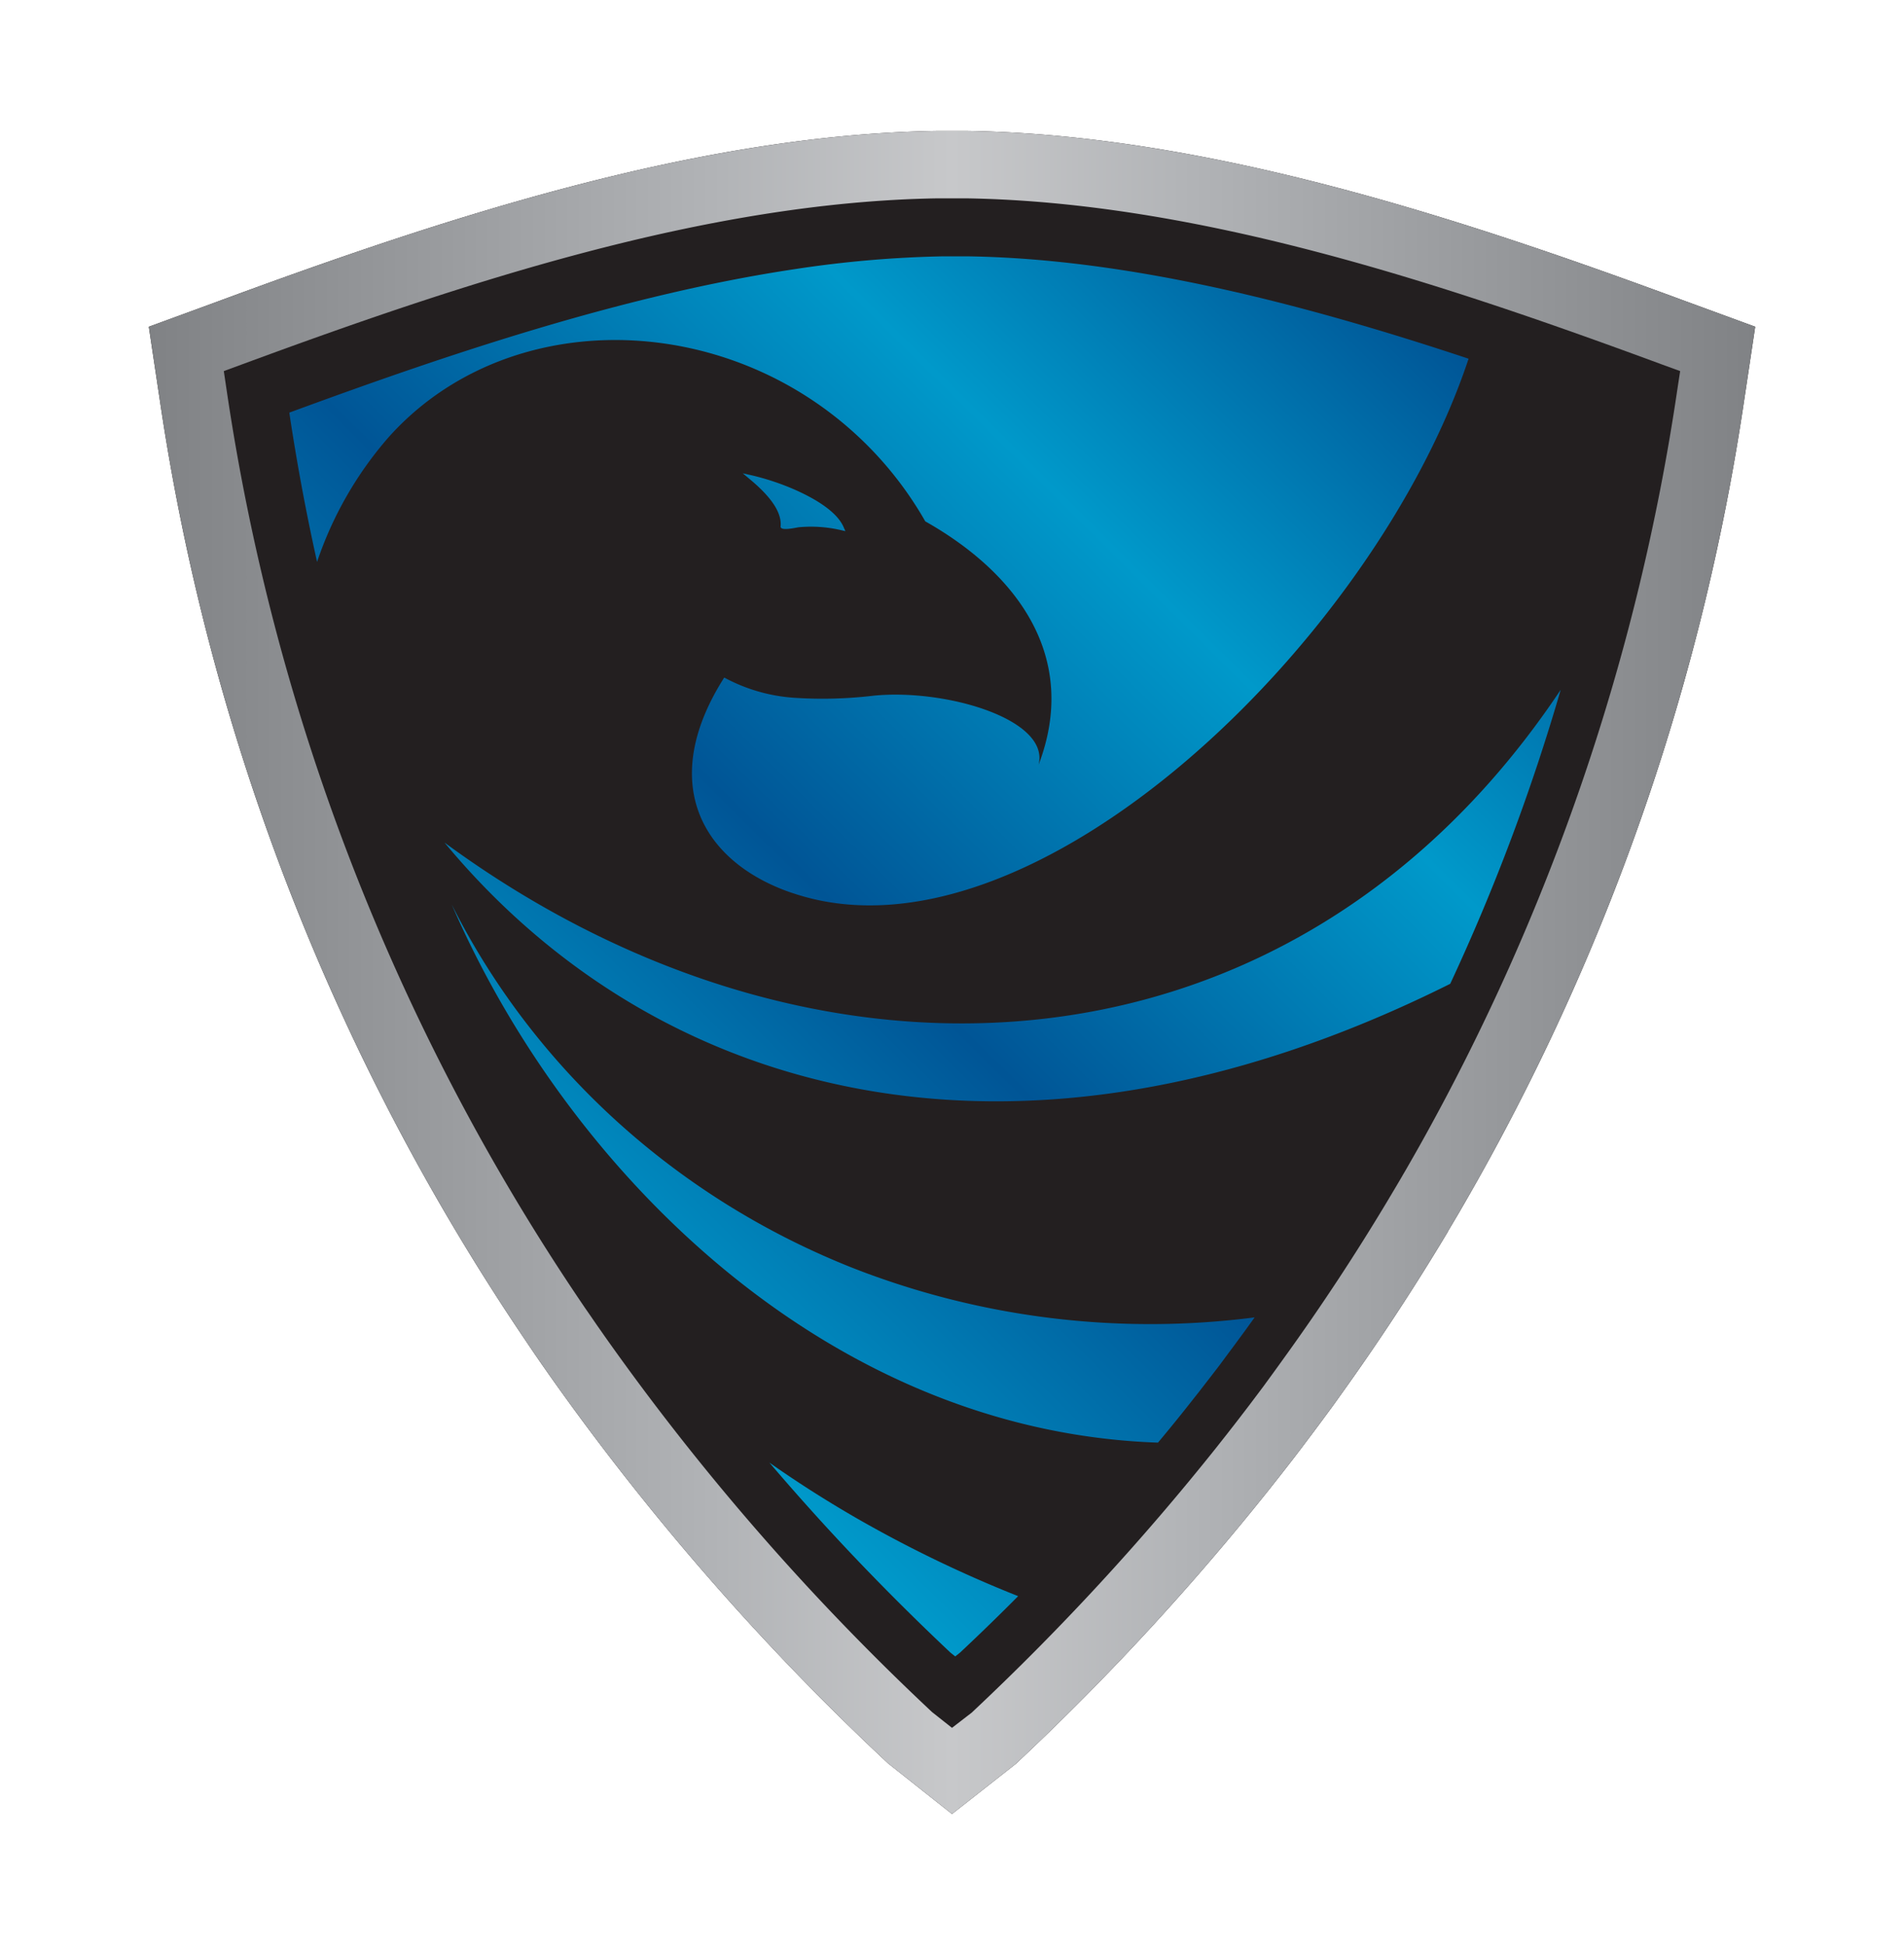 <svg id="Layer_1" data-name="Layer 1" xmlns="http://www.w3.org/2000/svg" xmlns:xlink="http://www.w3.org/1999/xlink" viewBox="0 0 472 482.13"><defs><style>.cls-1{fill:#231f20;}.cls-2{fill:url(#RP_Process_Gradient_Black);}.cls-3{fill:url(#New_Gradient_Blue_2);}</style><linearGradient id="RP_Process_Gradient_Black" x1="36.89" y1="241.06" x2="435.11" y2="241.06" gradientUnits="userSpaceOnUse"><stop offset="0" stop-color="#808285"/><stop offset="0.35" stop-color="#b1b3b6"/><stop offset="0.5" stop-color="#c7c8ca"/><stop offset="0.65" stop-color="#b1b3b6"/><stop offset="1" stop-color="#808285"/></linearGradient><linearGradient id="New_Gradient_Blue_2" x1="117.98" y1="293.5" x2="342.1" y2="67.21" gradientUnits="userSpaceOnUse"><stop offset="0" stop-color="#0099ca"/><stop offset="0.35" stop-color="#005596"/><stop offset="0.7" stop-color="#0099ca"/><stop offset="1" stop-color="#005596"/></linearGradient></defs><title>Artboard 1</title><path class="cls-1" d="M418,74.73C362.3,54.16,299.38,33.37,239.68,32.45l-2.46,0h-2.45l-2.46,0C172.62,33.37,109.69,54.16,54,74.73L36.89,81l2.7,18a561.82,561.82,0,0,0,91.24,234.13l.08.13.15.22,1.67,2.46.3.43,1.17,1.7,1.63,2.33,0,0,.25.36a625.65,625.65,0,0,0,83.3,95.69l.7.66L236,449.72l0,0,15.87-12.47.73-.69A637.22,637.22,0,0,0,314.84,369l.37-.47.57-.72.41-.52c.89-1.12,1.77-2.25,2.65-3.38l.33-.42,1.49-1.92.36-.47,1.84-2.41.09-.13,2.41-3.2,1.32-1.77.08-.1,3-4.06.55-.75,1.79-2.5q14.09-19.6,26.52-40.31l.35-.59,0-.06c.86-1.43,1.71-2.87,2.56-4.31l.37-.63.21-.37.66-1.15.18-.3.11-.19c.63-1.1,1.26-2.19,1.88-3.29l1.44-2.54A562.83,562.83,0,0,0,432.41,99l2.7-18Z"/><path class="cls-2" d="M418,74.73C362.3,54.16,299.38,33.37,239.68,32.45l-2.46,0h-2.45l-2.46,0C172.62,33.37,109.69,54.16,54,74.73L36.89,81l2.7,18a561.82,561.82,0,0,0,91.24,234.13l.08.13.15.22,1.67,2.46.3.43,1.17,1.7,1.63,2.33,0,0,.25.36a625.65,625.65,0,0,0,83.3,95.69l.7.66L236,449.72l0,0,15.87-12.47.73-.69A637.22,637.22,0,0,0,314.84,369l.37-.47.57-.72.41-.52c.89-1.12,1.77-2.25,2.65-3.38l.33-.42,1.49-1.92.36-.47,1.84-2.41.09-.13,2.41-3.2,1.32-1.77.08-.1,3-4.06.55-.75,1.79-2.5q14.09-19.6,26.52-40.31l.35-.59,0-.06c.86-1.43,1.71-2.87,2.56-4.31l.37-.63.21-.37.66-1.15.18-.3.11-.19c.63-1.1,1.26-2.19,1.88-3.29l1.44-2.54A562.83,562.83,0,0,0,432.41,99l2.7-18Zm-2.19,21.84a546.69,546.69,0,0,1-64,187.66l-1.4,2.47-1.83,3.2-.21.36-.71,1.21-.19.34-.39.67q-1.18,2-2.41,4.06l-.09.14-.38.65q-12,20.07-25.71,39.08l-1.77,2.46-.5.69-2.91,4-1.37,1.83-2.32,3.08-1.91,2.49-.35.46-1.43,1.85-.3.39-.06.07c-.84,1.08-1.68,2.16-2.53,3.23l-.41.52-.53.67-.4.51a621,621,0,0,1-60.57,65.7l-.18.18L236,428.36h0l-4.92-3.89-.18-.17a609.11,609.11,0,0,1-81.06-93.11l-.66-.95v0L148,328.56l-1.13-1.64-.3-.44L144.85,324l-.14-.21v0A545.77,545.77,0,0,1,56.16,96.56L55.48,92l4.29-1.58c53.93-19.9,114.91-40.36,172.8-41.25l2.33,0H237l2.38,0c57.88.89,118.87,21.34,172.79,41.25L416.51,92Z"/><path class="cls-3" d="M211.51,375.9a309.23,309.23,0,0,0,40.89,19.81q-7.08,7.13-14.41,14l-1.19.94-1.18-.94q-12.39-11.67-24.11-24-10.69-11.27-20.77-23.1Q200.71,369.63,211.51,375.9Zm0-61.51c-43.79-17.3-79.19-49.63-99.52-90.14,19,43.83,53.91,87.29,99.52,112.21,22.75,12.43,48.15,20.25,75.55,21.19q4-4.77,7.83-9.63l.3-.38.58-.74.32-.41c.81-1,1.62-2.05,2.42-3.09l.34-.44,1.37-1.77.27-.35,1.77-2.3,2.22-3,1.24-1.66c.93-1.26,1.86-2.53,2.79-3.79l.47-.65,1.63-2.27.41-.57A202.26,202.26,0,0,1,211.51,314.39Zm0-62.62c-34.74-5-69.57-19.56-101.32-42.89,25.7,31,60.23,52.8,101.32,60.79,43,8.38,93.24,1.58,148-25.77A507,507,0,0,0,386.9,171C343.43,236.18,277.64,261.29,211.51,251.77Zm-18-121.28c-.09.93,1.92.67,3.33.43.56-.1,1-.19,1.22-.21a32.77,32.77,0,0,1,10.42.72l1.09.25-.44-1c-1.65-3.8-6.91-7-12.28-9.36a62.48,62.48,0,0,0-10.45-3.47l-2.27-.51,1.78,1.49C189,121.42,193.95,126,193.51,130.49ZM240,63.55l-2.16,0h-2l-2.17,0a277.21,277.21,0,0,0-36.8,3.2c-42,6.31-85.66,21-125.15,35.55q2.8,18.69,6.88,37a91.33,91.33,0,0,1,17.74-30.91c24.81-27.72,67.55-31.25,100.53-12a89.25,89.25,0,0,1,32.43,32.73l.08.13.13.08c22.37,12.67,38.21,33.37,27.95,60.3,2.88-11.31-23.06-18.94-40.9-17.16a106.65,106.65,0,0,1-19.68.52A42.36,42.36,0,0,1,180,168.22l-.46-.25c-15.7,24.63-6.8,43.71,13.53,52.17,1.26.52,2.54,1,3.82,1.4,59,19.53,144-62.73,167.17-132.61C323.13,75.32,280,64.17,240,63.55Z"/></svg>